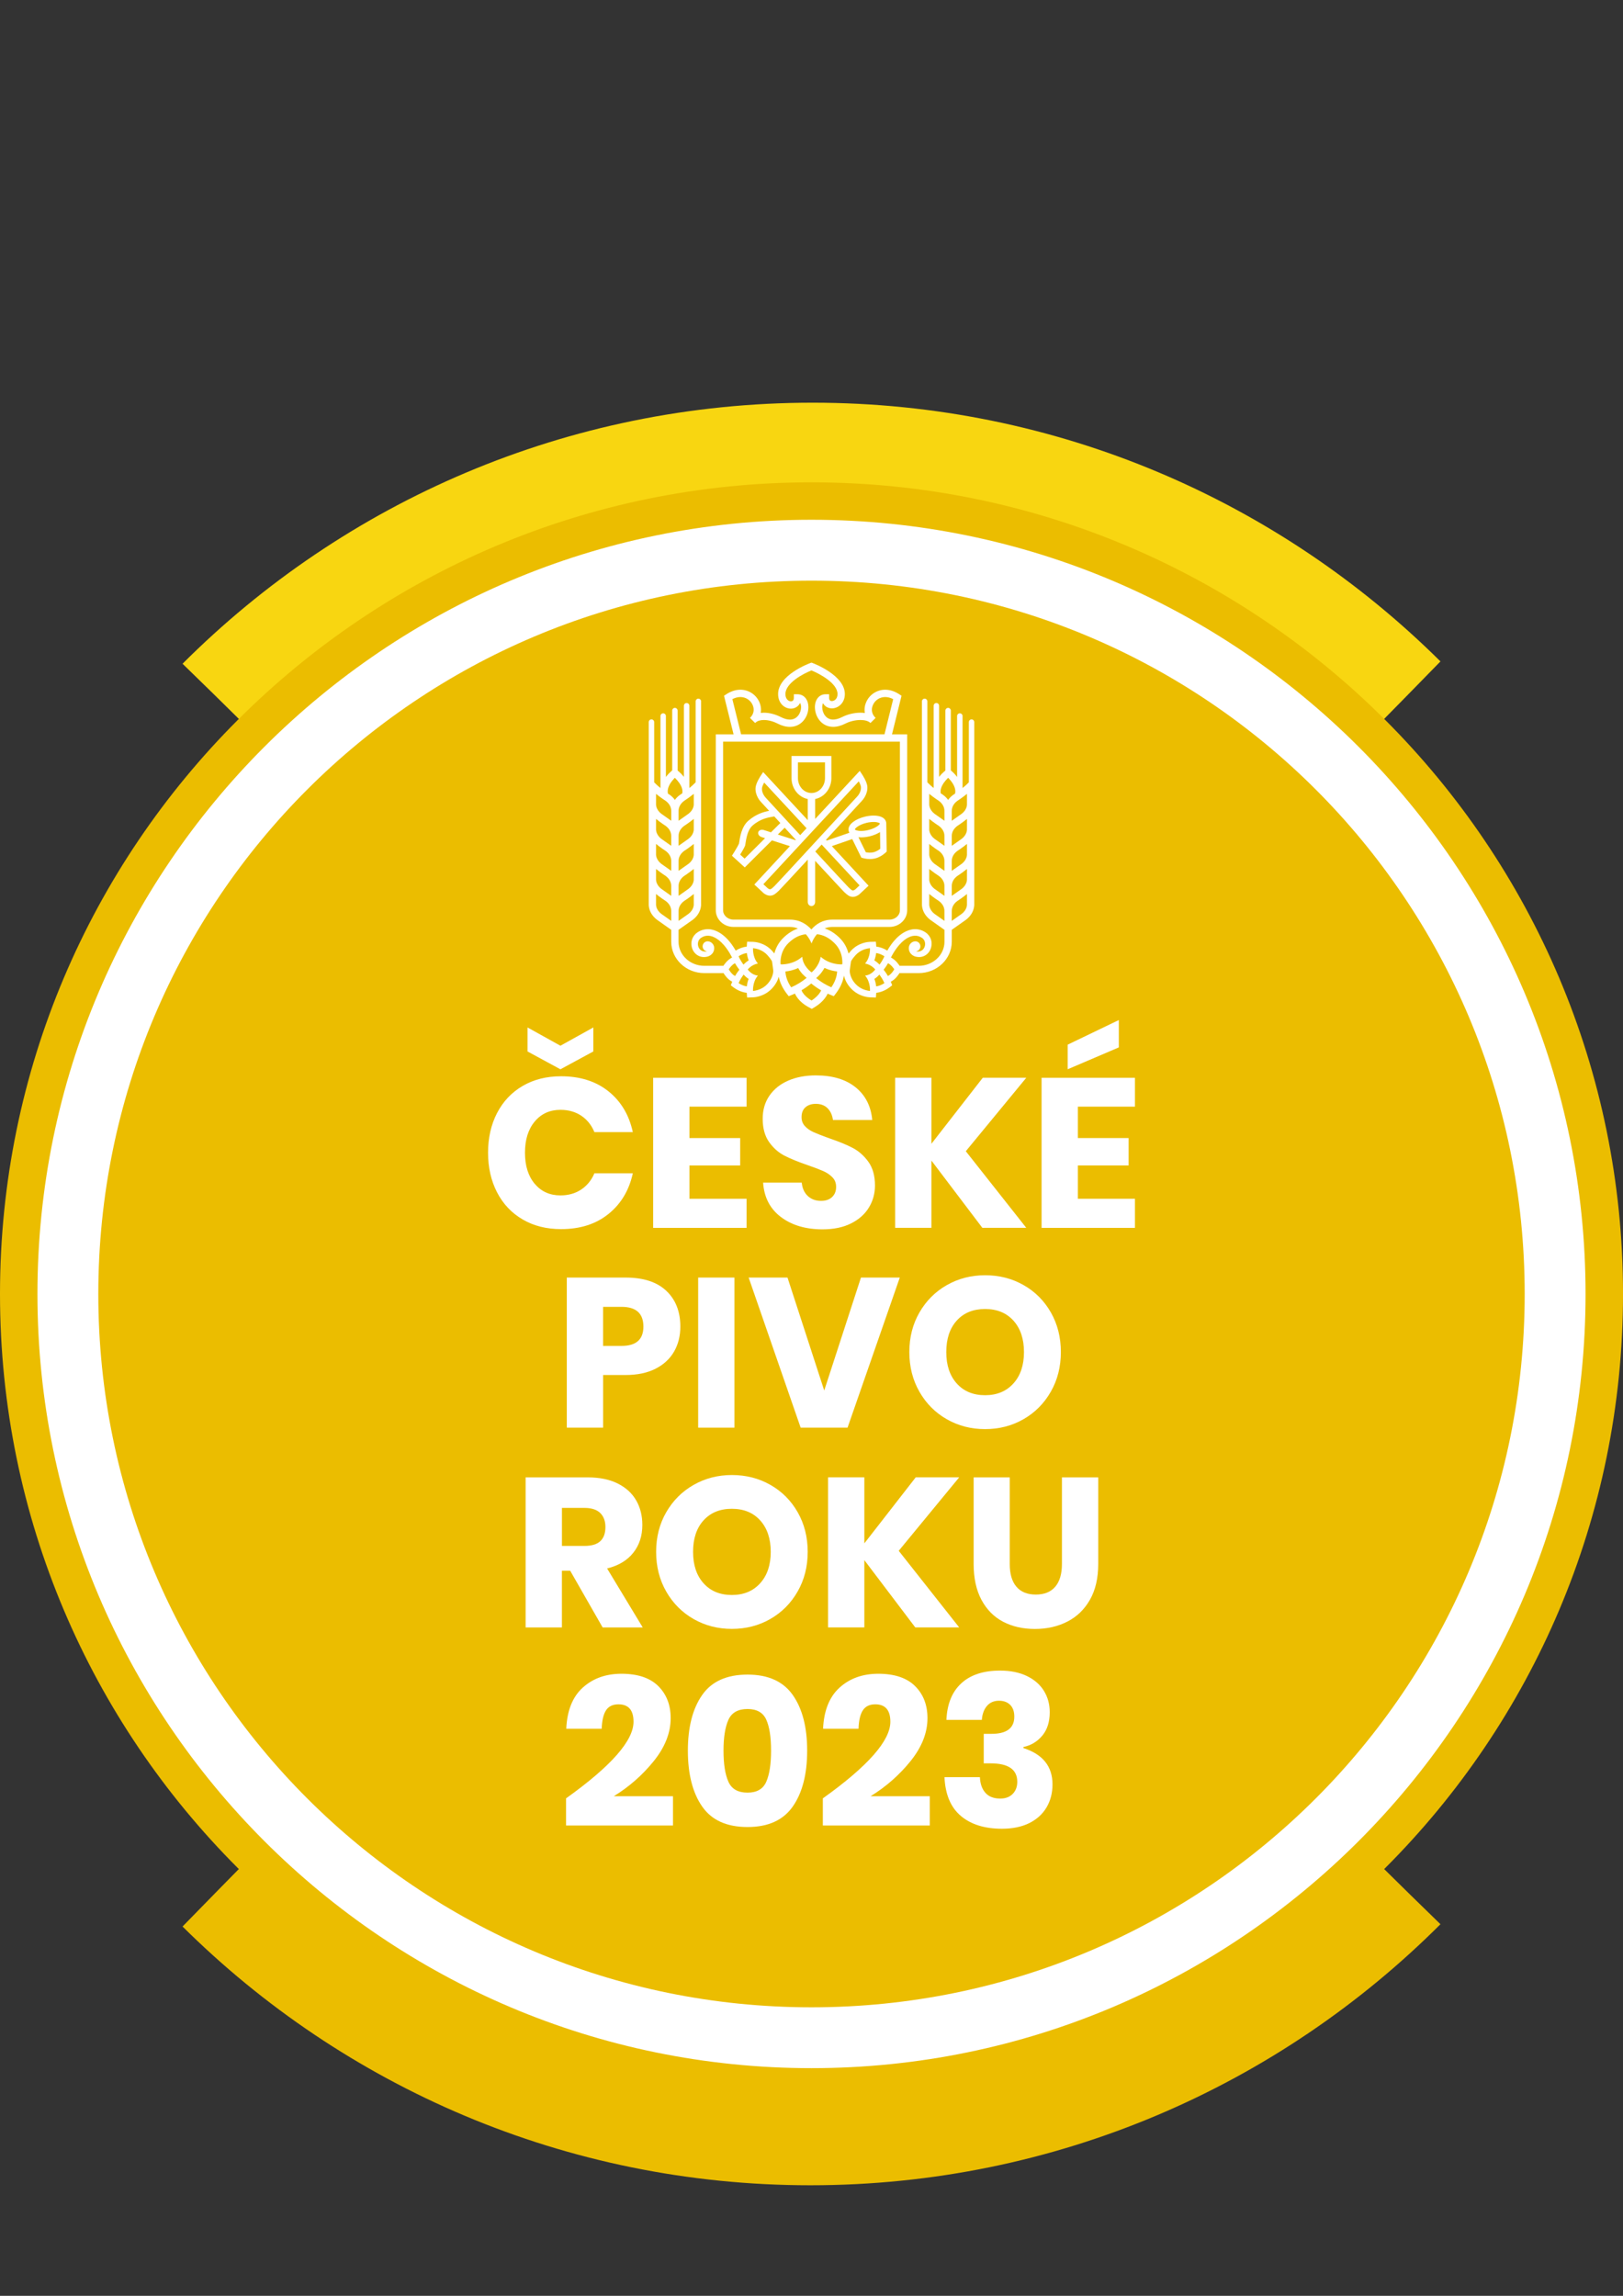 <svg width="70" height="99" viewBox="0 0 70 99" fill="none" xmlns="http://www.w3.org/2000/svg">
<rect x="0" y="0" width="70" height="99" fill="#333333" stroke="none"/>
<g clip-path="url(#clip0_73_256188)">
<path d="M35.05 55.799C35.05 55.799 14.117 34.664 7.873 28.622C14.828 21.667 24.436 17.365 35.05 17.365C45.612 17.365 55.18 21.626 62.127 28.522C54.569 36.279 35.05 55.799 35.05 55.799Z" fill="#F8D611"/>
<path d="M34.95 55.799C34.95 55.799 55.883 76.933 62.127 82.976C55.172 89.93 45.564 94.233 34.95 94.233C24.387 94.233 14.82 89.972 7.873 83.075C15.431 75.318 34.95 55.799 34.95 55.799Z" fill="#EBBD00"/>
<path d="M35 90.53C16.146 90.53 0.808 75.191 0.808 56.337C0.808 37.483 16.146 22.145 35 22.145C53.855 22.145 69.193 37.483 69.193 56.337C69.193 75.191 53.854 90.53 35 90.53Z" fill="white"/>
<path d="M35 22.413C53.409 22.413 68.385 37.389 68.385 55.798C68.385 74.207 53.409 89.183 35 89.183C16.592 89.183 1.615 74.207 1.615 55.799C1.615 37.39 16.592 22.413 35 22.413ZM35 20.799C15.67 20.799 0 36.469 0 55.799C0 75.129 15.67 90.799 35 90.799C54.331 90.799 70.001 75.129 70.001 55.799C70.001 36.469 54.331 20.799 35 20.799Z" fill="#EBBD00"/>
<path d="M35 86.559C51.989 86.559 65.76 72.787 65.76 55.799C65.76 38.811 51.989 25.039 35 25.039C18.012 25.039 4.24 38.811 4.24 55.799C4.24 72.787 18.012 86.559 35 86.559Z" fill="#EBBD00"/>
<path d="M26.244 47.061C26.785 47.495 27.134 48.081 27.293 48.819H25.636C25.514 48.52 25.326 48.285 25.073 48.114C24.819 47.944 24.518 47.858 24.171 47.858C23.713 47.858 23.344 48.026 23.063 48.362C22.782 48.697 22.642 49.146 22.642 49.708C22.642 50.269 22.782 50.716 23.063 51.049C23.344 51.381 23.713 51.548 24.171 51.548C24.518 51.548 24.819 51.462 25.073 51.291C25.326 51.12 25.513 50.888 25.636 50.595H27.293C27.134 51.327 26.785 51.912 26.244 52.348C25.704 52.785 25.022 53.002 24.199 53.002C23.57 53.002 23.018 52.864 22.542 52.585C22.066 52.308 21.698 51.919 21.439 51.419C21.18 50.918 21.05 50.347 21.05 49.707C21.05 49.066 21.179 48.496 21.439 47.995C21.699 47.495 22.066 47.106 22.542 46.828C23.018 46.55 23.57 46.411 24.199 46.411C25.022 46.411 25.704 46.628 26.244 47.061ZM25.59 45.341L24.171 46.11L22.752 45.341V44.306L24.171 45.094L25.59 44.306V45.341Z" fill="white"/>
<path d="M29.736 47.721V49.075H31.924V50.257H29.736V51.694H32.199V52.948H28.171V46.476H32.199V47.721H29.736Z" fill="white"/>
<path d="M37.477 52.069C37.303 52.356 37.047 52.585 36.708 52.755C36.369 52.926 35.958 53.012 35.476 53.012C34.75 53.012 34.152 52.835 33.682 52.481C33.212 52.127 32.956 51.633 32.913 50.998H34.579C34.603 51.241 34.69 51.434 34.84 51.574C34.99 51.714 35.18 51.784 35.412 51.784C35.614 51.784 35.772 51.73 35.888 51.619C36.004 51.51 36.062 51.362 36.062 51.18C36.062 51.015 36.009 50.877 35.902 50.768C35.795 50.658 35.663 50.568 35.504 50.498C35.345 50.428 35.125 50.344 34.845 50.247C34.436 50.107 34.102 49.971 33.843 49.839C33.583 49.708 33.361 49.512 33.175 49.253C32.989 48.994 32.895 48.657 32.895 48.241C32.895 47.857 32.993 47.525 33.189 47.243C33.384 46.962 33.654 46.747 33.999 46.597C34.344 46.448 34.739 46.373 35.185 46.373C35.906 46.373 36.477 46.545 36.901 46.886C37.325 47.228 37.565 47.699 37.62 48.296H35.926C35.896 48.082 35.817 47.913 35.692 47.788C35.567 47.664 35.397 47.6 35.184 47.6C35.001 47.6 34.853 47.65 34.74 47.747C34.627 47.845 34.571 47.988 34.571 48.177C34.571 48.33 34.621 48.459 34.722 48.567C34.822 48.673 34.949 48.76 35.102 48.827C35.254 48.894 35.474 48.98 35.761 49.084C36.176 49.224 36.514 49.363 36.777 49.5C37.039 49.638 37.265 49.837 37.454 50.1C37.643 50.363 37.738 50.705 37.738 51.125C37.737 51.468 37.651 51.782 37.477 52.069Z" fill="white"/>
<path d="M41.655 49.643L44.264 52.947H42.369L40.172 50.046V52.947H38.607V46.475H40.172V49.322L42.387 46.475H44.264L41.655 49.643Z" fill="white"/>
<path d="M46.489 47.721V49.075H48.677V50.257H46.489V51.694H48.951V52.948H44.923V46.476H48.951V47.721H46.489ZM48.255 45.166L46.049 46.109V45.048L48.255 43.986V45.166Z" fill="white"/>
<path d="M26.012 59.293V61.563H24.446V55.091H26.982C27.751 55.091 28.336 55.282 28.739 55.664C29.142 56.045 29.343 56.559 29.343 57.206C29.343 57.609 29.253 57.968 29.073 58.282C28.893 58.596 28.626 58.843 28.272 59.023C27.918 59.203 27.488 59.293 26.982 59.293H26.012ZM27.75 57.206C27.75 56.637 27.435 56.354 26.807 56.354H26.011V58.038H26.807C27.436 58.039 27.75 57.761 27.75 57.206Z" fill="white"/>
<path d="M31.677 55.091V61.563H30.112V55.091H31.677Z" fill="white"/>
<path d="M33.965 55.091L35.549 59.961L37.133 55.091H38.808L36.555 61.563H34.532L32.289 55.091H33.965Z" fill="white"/>
<path d="M44.149 55.417C44.647 55.7 45.038 56.094 45.325 56.597C45.612 57.101 45.755 57.67 45.755 58.304C45.755 58.938 45.61 59.509 45.32 60.015C45.03 60.522 44.637 60.917 44.14 61.2C43.643 61.485 43.092 61.626 42.487 61.626C41.883 61.626 41.333 61.485 40.835 61.2C40.338 60.917 39.944 60.522 39.655 60.015C39.365 59.509 39.22 58.938 39.22 58.304C39.22 57.67 39.365 57.1 39.655 56.597C39.945 56.094 40.338 55.7 40.835 55.417C41.333 55.133 41.883 54.991 42.487 54.991C43.098 54.99 43.652 55.133 44.149 55.417ZM41.266 56.945C40.964 57.278 40.813 57.731 40.813 58.305C40.813 58.872 40.964 59.324 41.266 59.66C41.568 59.996 41.976 60.164 42.488 60.164C42.995 60.164 43.401 59.996 43.706 59.66C44.011 59.324 44.164 58.872 44.164 58.305C44.164 57.737 44.013 57.286 43.711 56.95C43.409 56.615 43.002 56.447 42.489 56.447C41.976 56.446 41.568 56.612 41.266 56.945Z" fill="white"/>
<path d="M25.992 70.179L24.593 67.734H24.235V70.179H22.67V63.707H25.343C25.856 63.707 26.289 63.795 26.642 63.972C26.996 64.15 27.262 64.392 27.439 64.701C27.616 65.008 27.704 65.362 27.704 65.758C27.704 66.228 27.575 66.628 27.314 66.957C27.055 67.286 26.678 67.513 26.184 67.635L27.722 70.18L25.992 70.179ZM24.235 66.663H25.205C25.517 66.663 25.745 66.595 25.892 66.457C26.039 66.32 26.112 66.117 26.112 65.849C26.112 65.592 26.037 65.391 25.888 65.244C25.738 65.097 25.511 65.024 25.206 65.024H24.236V66.663H24.235Z" fill="white"/>
<path d="M33.229 64.032C33.726 64.315 34.118 64.709 34.405 65.212C34.692 65.716 34.836 66.285 34.836 66.919C34.836 67.554 34.691 68.124 34.401 68.63C34.111 69.137 33.717 69.532 33.22 69.816C32.722 70.1 32.172 70.241 31.567 70.241C30.963 70.241 30.413 70.1 29.915 69.816C29.418 69.532 29.024 69.137 28.734 68.63C28.444 68.124 28.299 67.553 28.299 66.919C28.299 66.284 28.444 65.715 28.734 65.212C29.024 64.709 29.418 64.315 29.915 64.032C30.413 63.748 30.963 63.606 31.567 63.606C32.177 63.606 32.732 63.748 33.229 64.032ZM30.345 65.56C30.043 65.893 29.892 66.346 29.892 66.92C29.892 67.487 30.043 67.939 30.345 68.275C30.647 68.611 31.055 68.779 31.567 68.779C32.074 68.779 32.48 68.611 32.784 68.275C33.089 67.939 33.242 67.487 33.242 66.92C33.242 66.352 33.091 65.901 32.789 65.565C32.487 65.23 32.08 65.062 31.567 65.062C31.055 65.061 30.647 65.228 30.345 65.56Z" fill="white"/>
<path d="M38.762 66.874L41.371 70.178H39.476L37.279 67.276V70.178H35.714V63.706H37.279V66.553L39.495 63.706H41.37L38.762 66.874Z" fill="white"/>
<path d="M43.55 63.707V67.442C43.55 67.869 43.645 68.196 43.838 68.422C44.03 68.648 44.309 68.761 44.675 68.761C45.041 68.761 45.32 68.648 45.513 68.422C45.705 68.196 45.801 67.87 45.801 67.442V63.707H47.367V67.442C47.367 68.052 47.247 68.566 47.009 68.985C46.771 69.403 46.446 69.717 46.034 69.927C45.622 70.138 45.156 70.244 44.638 70.244C44.119 70.244 43.662 70.14 43.265 69.933C42.868 69.725 42.558 69.411 42.331 68.99C42.106 68.569 41.993 68.053 41.993 67.442V63.707H43.55Z" fill="white"/>
<path d="M27.324 74.245C27.324 73.745 27.108 73.494 26.674 73.494C26.431 73.494 26.252 73.579 26.139 73.75C26.026 73.922 25.964 74.187 25.951 74.547H24.423C24.459 73.759 24.697 73.167 25.137 72.771C25.576 72.374 26.132 72.176 26.803 72.176C27.505 72.176 28.034 72.353 28.391 72.707C28.747 73.061 28.926 73.521 28.926 74.089C28.926 74.718 28.685 75.332 28.203 75.934C27.72 76.535 27.144 77.043 26.473 77.457H29.026V78.72H24.413V77.549C26.354 76.163 27.324 75.062 27.324 74.245Z" fill="white"/>
<path d="M29.668 75.49C29.668 74.483 29.872 73.685 30.282 73.096C30.69 72.507 31.343 72.212 32.241 72.212C33.132 72.212 33.783 72.507 34.195 73.096C34.607 73.684 34.813 74.483 34.813 75.49C34.813 76.503 34.607 77.305 34.195 77.897C33.783 78.489 33.132 78.785 32.241 78.785C31.344 78.785 30.691 78.489 30.282 77.897C29.872 77.305 29.668 76.503 29.668 75.49ZM33.256 75.49C33.256 74.91 33.188 74.466 33.05 74.158C32.913 73.85 32.643 73.696 32.24 73.696C31.831 73.696 31.556 73.852 31.416 74.163C31.276 74.473 31.205 74.916 31.205 75.49C31.205 76.07 31.275 76.517 31.416 76.831C31.555 77.146 31.831 77.302 32.24 77.302C32.643 77.302 32.913 77.146 33.05 76.831C33.188 76.516 33.256 76.069 33.256 75.49Z" fill="white"/>
<path d="M38.401 74.245C38.401 73.745 38.184 73.494 37.751 73.494C37.507 73.494 37.329 73.579 37.216 73.75C37.103 73.922 37.04 74.187 37.028 74.547H35.499C35.535 73.759 35.774 73.167 36.213 72.771C36.652 72.374 37.208 72.176 37.879 72.176C38.58 72.176 39.11 72.353 39.467 72.707C39.823 73.061 40.002 73.521 40.002 74.089C40.002 74.718 39.761 75.332 39.279 75.934C38.796 76.535 38.22 77.043 37.548 77.457H40.102V78.72H35.489V77.549C37.431 76.163 38.401 75.062 38.401 74.245Z" fill="white"/>
<path d="M44.287 72.272C44.61 72.428 44.856 72.641 45.024 72.913C45.192 73.185 45.275 73.491 45.275 73.833C45.275 74.254 45.166 74.593 44.95 74.849C44.733 75.106 44.463 75.267 44.14 75.334V75.38C44.976 75.649 45.394 76.171 45.394 76.946C45.394 77.318 45.309 77.649 45.137 77.939C44.966 78.229 44.717 78.454 44.391 78.617C44.064 78.778 43.673 78.859 43.215 78.859C42.471 78.859 41.88 78.676 41.444 78.309C41.007 77.944 40.771 77.385 40.735 76.634H42.263C42.276 76.921 42.355 77.147 42.501 77.311C42.648 77.476 42.861 77.558 43.142 77.558C43.368 77.558 43.546 77.491 43.678 77.357C43.809 77.222 43.875 77.049 43.875 76.835C43.875 76.304 43.49 76.039 42.722 76.039H42.429V74.767H42.713C43.402 74.779 43.747 74.532 43.747 74.025C43.747 73.806 43.688 73.637 43.569 73.517C43.45 73.399 43.29 73.339 43.088 73.339C42.868 73.339 42.695 73.414 42.567 73.563C42.439 73.713 42.365 73.913 42.347 74.164H40.819C40.849 73.48 41.062 72.956 41.459 72.589C41.855 72.224 42.411 72.04 43.125 72.04C43.576 72.038 43.963 72.117 44.287 72.272Z" fill="white"/>
<path d="M33.405 38.207L33.401 38.21C33.293 38.312 33.254 38.346 33.212 38.348H33.211C33.184 38.348 33.138 38.323 33.113 38.304L32.924 38.129L37.039 33.693C37.087 33.783 37.129 33.879 37.133 33.937C37.152 34.156 36.979 34.339 36.978 34.34L36.975 34.343C36.017 35.385 33.508 38.109 33.405 38.207ZM33.547 35.986L33.843 35.693C33.996 35.859 34.158 36.035 34.324 36.215L34.309 36.231L33.547 35.986ZM33.252 35.891L32.942 35.792C32.838 35.759 32.732 35.799 32.705 35.882C32.678 35.966 32.741 36.062 32.845 36.095L32.998 36.144L32.114 37.025L31.924 36.851C31.924 36.851 32.114 36.546 32.139 36.455C32.164 36.364 32.192 35.833 32.453 35.604C32.8 35.298 33.147 35.249 33.345 35.215C33.361 35.213 33.378 35.21 33.394 35.206C33.476 35.295 33.563 35.39 33.656 35.49L33.252 35.891ZM33.022 34.395L33.019 34.391C33.017 34.389 32.845 34.207 32.863 33.989C32.868 33.93 32.91 33.835 32.958 33.745L34.787 35.716L34.512 36.012C34.015 35.473 33.519 34.934 33.022 34.395M34.415 33.556V32.875H35.582V33.556C35.582 33.909 35.321 34.196 35 34.196H34.997C34.676 34.196 34.415 33.909 34.415 33.556ZM37.073 38.18L36.884 38.356C36.859 38.375 36.813 38.4 36.786 38.4H36.784C36.743 38.398 36.704 38.364 36.595 38.261L36.592 38.258C36.541 38.211 35.908 37.525 35.163 36.718C35.254 36.619 35.346 36.519 35.438 36.419L37.073 38.18ZM37.373 35.483C37.477 35.458 37.582 35.445 37.677 35.445C37.859 35.445 37.94 35.493 37.949 35.508C37.949 35.558 37.778 35.715 37.447 35.794C37.343 35.82 37.238 35.833 37.143 35.833C36.961 35.833 36.88 35.785 36.871 35.77C36.871 35.72 37.042 35.563 37.373 35.483ZM37.966 36.6C37.909 36.646 37.8 36.721 37.671 36.752C37.542 36.782 37.413 36.764 37.343 36.75C37.236 36.535 37.13 36.319 37.025 36.103C37.062 36.106 37.102 36.109 37.143 36.109C37.26 36.109 37.387 36.093 37.512 36.063C37.673 36.024 37.83 35.961 37.955 35.882L37.966 36.6ZM35.157 38.895V37.12C35.81 37.825 36.355 38.413 36.403 38.459L36.406 38.462C36.533 38.581 36.624 38.667 36.77 38.675C36.775 38.675 36.781 38.675 36.786 38.675C36.921 38.675 37.038 38.586 37.06 38.568L37.462 38.194L35.877 36.486L36.757 36.183C36.879 36.437 37.054 36.788 37.124 36.929L37.15 36.981L37.205 36.999C37.213 37 37.346 37.044 37.52 37.044C37.587 37.044 37.66 37.037 37.734 37.02C38.001 36.957 38.194 36.768 38.202 36.76L38.243 36.719L38.224 35.491H38.224C38.223 35.475 38.22 35.46 38.217 35.444C38.174 35.27 37.978 35.169 37.677 35.169C37.561 35.169 37.433 35.185 37.308 35.215C37.11 35.263 36.931 35.342 36.802 35.438C36.585 35.6 36.584 35.755 36.603 35.833C36.61 35.86 36.62 35.886 36.635 35.91L36.635 35.91L35.657 36.248L35.625 36.215C36.347 35.432 37.02 34.7 37.176 34.531C37.203 34.503 37.436 34.248 37.408 33.913C37.391 33.712 37.2 33.42 37.178 33.388L37.081 33.242L35.157 35.316V34.456C35.555 34.376 35.857 34.003 35.857 33.556V32.599H34.139V33.556C34.139 34.003 34.441 34.376 34.839 34.456V35.367L32.915 33.293L32.818 33.439C32.796 33.471 32.605 33.762 32.588 33.965C32.559 34.299 32.793 34.554 32.82 34.582C32.877 34.644 33.002 34.78 33.173 34.965C32.946 35.008 32.607 35.1 32.27 35.397C31.982 35.651 31.914 36.106 31.881 36.325C31.878 36.344 31.875 36.368 31.872 36.381C31.853 36.429 31.77 36.576 31.69 36.706L31.569 36.9L31.738 37.055L31.928 37.228L32.122 37.405L32.308 37.22L33.293 36.239L34.069 36.488L32.534 38.142L32.929 38.509L32.936 38.516C32.958 38.534 33.075 38.623 33.211 38.623C33.216 38.623 33.221 38.623 33.226 38.623C33.372 38.615 33.463 38.529 33.59 38.41L33.593 38.407C33.642 38.361 34.187 37.774 34.839 37.068V38.895C34.839 38.992 34.91 39.072 34.998 39.072C35.086 39.073 35.157 38.993 35.157 38.895Z" fill="white"/>
<path d="M41.705 34.706C41.694 34.851 41.612 34.989 41.474 35.094L41.05 35.393V34.965C41.05 34.805 41.132 34.655 41.282 34.541C41.329 34.51 41.51 34.391 41.706 34.233C41.706 34.475 41.706 34.664 41.705 34.706ZM41.705 35.785C41.694 35.931 41.612 36.069 41.474 36.174L41.05 36.473V36.045C41.05 35.885 41.133 35.735 41.282 35.621C41.329 35.59 41.51 35.471 41.706 35.313C41.706 35.555 41.706 35.744 41.705 35.785ZM41.705 36.865C41.694 37.008 41.615 37.142 41.483 37.246C41.479 37.249 41.475 37.252 41.47 37.256L41.05 37.552V37.124C41.05 36.964 41.132 36.815 41.282 36.7C41.329 36.67 41.51 36.55 41.706 36.392C41.706 36.635 41.706 36.824 41.705 36.865ZM41.705 37.944C41.694 38.089 41.612 38.227 41.474 38.332L41.05 38.631V38.203C41.05 38.043 41.132 37.893 41.282 37.779C41.325 37.751 41.482 37.647 41.659 37.508L41.66 37.508C41.675 37.496 41.689 37.485 41.703 37.473C41.704 37.472 41.705 37.471 41.706 37.471C41.706 37.713 41.706 37.902 41.705 37.944ZM41.705 39.023C41.694 39.169 41.612 39.306 41.474 39.411L41.05 39.71V39.279C41.052 39.12 41.133 38.971 41.282 38.858C41.329 38.828 41.51 38.709 41.706 38.551C41.706 38.792 41.706 38.982 41.705 39.023ZM40.892 34.493C40.835 34.414 40.764 34.343 40.682 34.282C40.682 34.282 40.64 34.255 40.575 34.21C40.569 34.182 40.567 34.154 40.567 34.125C40.567 33.953 40.681 33.781 40.774 33.669C40.839 33.591 40.894 33.541 40.894 33.541C40.894 33.541 40.947 33.59 41.009 33.668C41.096 33.778 41.203 33.947 41.203 34.124C41.202 34.157 41.199 34.189 41.192 34.221C41.163 34.242 41.132 34.262 41.102 34.282C41.02 34.343 40.949 34.414 40.892 34.493ZM40.734 35.393L40.309 35.094C40.172 34.989 40.09 34.852 40.078 34.706C40.078 34.664 40.078 34.475 40.078 34.233C40.273 34.391 40.455 34.51 40.502 34.541C40.651 34.655 40.733 34.805 40.733 34.965L40.734 35.393ZM40.734 36.473L40.309 36.174C40.172 36.069 40.09 35.931 40.078 35.785C40.078 35.744 40.078 35.555 40.078 35.313C40.273 35.471 40.455 35.59 40.502 35.621C40.651 35.735 40.733 35.885 40.733 36.045L40.734 36.473ZM40.734 37.552L40.313 37.255C40.309 37.253 40.307 37.25 40.303 37.248C40.17 37.144 40.09 37.008 40.078 36.865C40.078 36.824 40.078 36.634 40.078 36.392C40.273 36.551 40.455 36.67 40.502 36.7C40.651 36.814 40.733 36.964 40.733 37.124L40.734 37.552ZM40.734 38.631L40.309 38.331C40.172 38.227 40.09 38.089 40.078 37.944C40.078 37.902 40.078 37.713 40.078 37.471C40.079 37.471 40.08 37.473 40.081 37.473C40.092 37.482 40.102 37.491 40.113 37.499C40.114 37.5 40.115 37.501 40.117 37.502C40.119 37.504 40.121 37.505 40.124 37.508L40.124 37.508C40.246 37.604 40.372 37.694 40.502 37.779C40.651 37.892 40.733 38.042 40.733 38.202L40.734 38.631ZM40.734 39.71L40.309 39.411C40.172 39.306 40.09 39.169 40.078 39.023C40.078 38.981 40.078 38.792 40.078 38.551C40.273 38.709 40.455 38.828 40.502 38.858C40.651 38.972 40.733 39.122 40.733 39.282L40.734 39.71ZM38.297 42.087C38.242 41.992 38.18 41.901 38.111 41.816C38.182 41.728 38.245 41.635 38.301 41.536C38.456 41.613 38.57 41.799 38.57 41.799C38.57 41.799 38.457 42.008 38.297 42.087ZM37.79 42.536C37.78 42.444 37.758 42.331 37.712 42.213C37.81 42.151 37.882 42.078 37.926 42.026C38.012 42.138 38.084 42.258 38.145 42.394C38.018 42.477 37.899 42.519 37.79 42.536ZM37.511 42.526C37.513 42.54 37.515 42.554 37.516 42.567C37.516 42.568 37.517 42.569 37.517 42.57C37.518 42.583 37.519 42.594 37.52 42.606C37.52 42.607 37.52 42.608 37.52 42.609C37.521 42.621 37.522 42.632 37.522 42.641C37.522 42.642 37.522 42.644 37.522 42.645C37.523 42.655 37.523 42.664 37.523 42.672V42.675C37.523 42.683 37.523 42.69 37.523 42.697C37.523 42.697 37.523 42.698 37.523 42.699C37.523 42.705 37.523 42.711 37.523 42.715V42.716C37.523 42.721 37.523 42.724 37.523 42.727V42.728C37.522 42.729 37.522 42.731 37.522 42.731H37.52C37.518 42.73 37.516 42.73 37.514 42.73H37.511C37.508 42.73 37.504 42.729 37.5 42.729C37.499 42.729 37.499 42.729 37.498 42.729C37.431 42.722 37.238 42.691 37.05 42.56C37.002 42.527 36.957 42.489 36.916 42.447C36.632 42.153 36.65 41.856 36.65 41.856C36.65 41.856 36.663 41.761 36.673 41.666C36.681 41.593 36.704 41.456 36.704 41.456C36.704 41.456 36.753 41.345 36.916 41.172C36.955 41.132 36.997 41.095 37.043 41.063C37.232 40.927 37.43 40.897 37.498 40.891C37.498 40.89 37.498 40.89 37.498 40.89C37.504 40.89 37.508 40.89 37.511 40.89C37.512 40.89 37.512 40.889 37.513 40.889C37.519 40.889 37.522 40.889 37.522 40.889C37.522 40.889 37.529 40.982 37.508 41.109C37.486 41.24 37.433 41.409 37.311 41.55C37.588 41.596 37.748 41.806 37.748 41.806C37.748 41.806 37.583 42.05 37.31 42.068C37.438 42.214 37.49 42.391 37.511 42.526ZM37.789 41.096C37.898 41.113 38.018 41.154 38.145 41.237C38.086 41.369 38.016 41.488 37.933 41.597C37.892 41.552 37.817 41.479 37.71 41.413C37.755 41.298 37.778 41.188 37.789 41.096ZM36.331 41.486V41.507C36.33 41.512 36.33 41.518 36.33 41.522C36.33 41.523 36.33 41.524 36.33 41.525C36.33 41.529 36.33 41.534 36.33 41.538C36.33 41.539 36.329 41.539 36.329 41.54C36.329 41.544 36.329 41.547 36.329 41.551C36.329 41.552 36.329 41.553 36.328 41.554C36.328 41.557 36.328 41.56 36.328 41.562C36.328 41.563 36.328 41.564 36.328 41.565C36.328 41.567 36.328 41.57 36.327 41.572V41.573C36.327 41.575 36.327 41.577 36.326 41.578C36.326 41.578 36.326 41.579 36.326 41.58C36.326 41.581 36.326 41.581 36.326 41.582C36.326 41.583 36.326 41.583 36.326 41.583C36.326 41.583 36.324 41.583 36.323 41.584C36.323 41.584 36.322 41.584 36.322 41.584C36.32 41.584 36.317 41.584 36.314 41.584H36.31C36.306 41.585 36.302 41.585 36.297 41.585H36.292C36.287 41.585 36.283 41.585 36.278 41.585H36.268C36.262 41.585 36.256 41.585 36.25 41.585H36.24C36.232 41.584 36.224 41.584 36.215 41.584C36.212 41.583 36.207 41.583 36.202 41.583C36.193 41.582 36.184 41.582 36.175 41.581C36.17 41.58 36.165 41.58 36.16 41.58C36.151 41.578 36.141 41.578 36.131 41.577C36.125 41.576 36.119 41.575 36.114 41.575C36.105 41.573 36.096 41.572 36.087 41.571C36.083 41.57 36.079 41.57 36.075 41.569C35.89 41.541 35.63 41.463 35.396 41.259C35.325 41.683 35.004 41.931 35.004 41.931C35.004 41.931 34.629 41.677 34.6 41.258C34.356 41.472 34.083 41.547 33.896 41.572C33.883 41.574 33.87 41.576 33.858 41.577C33.854 41.578 33.851 41.578 33.847 41.578C33.835 41.58 33.824 41.58 33.813 41.581C33.809 41.582 33.806 41.582 33.803 41.582C33.792 41.583 33.782 41.584 33.772 41.584C33.769 41.584 33.766 41.584 33.764 41.585C33.754 41.585 33.745 41.585 33.737 41.585C33.735 41.585 33.733 41.585 33.731 41.585C33.723 41.585 33.715 41.585 33.709 41.585H33.705C33.698 41.585 33.692 41.585 33.688 41.585H33.685C33.68 41.585 33.677 41.584 33.674 41.584H33.673C33.671 41.584 33.67 41.584 33.669 41.584C33.669 41.584 33.669 41.583 33.669 41.582C33.668 41.582 33.668 41.581 33.668 41.581C33.668 41.58 33.668 41.579 33.668 41.577C33.668 41.577 33.668 41.576 33.668 41.576C33.668 41.574 33.667 41.572 33.667 41.569C33.667 41.568 33.667 41.568 33.667 41.566C33.667 41.564 33.667 41.561 33.666 41.559C33.666 41.557 33.666 41.556 33.666 41.555C33.666 41.552 33.666 41.548 33.666 41.544C33.665 41.543 33.665 41.541 33.665 41.54C33.665 41.536 33.665 41.532 33.665 41.528C33.665 41.527 33.665 41.524 33.665 41.523C33.665 41.519 33.664 41.514 33.664 41.509C33.664 41.507 33.664 41.505 33.664 41.503V41.481C33.664 41.475 33.664 41.47 33.665 41.464C33.665 41.462 33.665 41.459 33.665 41.457C33.665 41.45 33.665 41.445 33.666 41.438C33.666 41.436 33.666 41.433 33.666 41.43C33.666 41.424 33.667 41.417 33.667 41.41C33.667 41.408 33.668 41.405 33.668 41.402C33.669 41.395 33.669 41.387 33.67 41.38C33.67 41.377 33.67 41.375 33.67 41.372C33.671 41.364 33.672 41.356 33.673 41.348C33.674 41.346 33.674 41.343 33.674 41.34C33.675 41.332 33.676 41.323 33.678 41.314C33.678 41.312 33.678 41.309 33.679 41.307C33.68 41.297 33.682 41.287 33.684 41.277C33.684 41.276 33.684 41.274 33.685 41.272C33.687 41.26 33.69 41.248 33.692 41.236C33.731 41.059 33.82 40.841 34.019 40.654C34.232 40.453 34.446 40.327 34.753 40.285C34.929 40.477 35.002 40.687 35.002 40.687C35.002 40.687 35.069 40.476 35.237 40.283C35.551 40.325 35.761 40.45 35.975 40.654C36.203 40.869 36.287 41.123 36.316 41.311C36.325 41.37 36.329 41.424 36.33 41.466V41.466C36.331 41.473 36.331 41.48 36.331 41.486ZM35.855 42.575C35.61 42.468 35.397 42.338 35.201 42.176C35.242 42.144 35.421 41.994 35.559 41.738C35.764 41.835 35.959 41.875 36.105 41.891C36.094 42.093 36.027 42.325 35.855 42.575ZM35.003 43.143C35.003 43.143 34.661 42.957 34.57 42.701C34.718 42.616 34.858 42.518 34.989 42.409C35.123 42.52 35.264 42.618 35.416 42.705C35.314 42.953 35.003 43.143 35.003 43.143ZM34.123 42.575C33.953 42.326 33.886 42.094 33.875 41.892C34.02 41.878 34.217 41.84 34.425 41.743C34.546 41.964 34.714 42.107 34.791 42.166C34.591 42.332 34.373 42.466 34.123 42.575ZM34.066 39.656H31.636C31.389 39.656 31.187 39.474 31.187 39.252V31.981H38.813V39.252C38.813 39.474 38.611 39.656 38.363 39.656H35.898C35.472 39.656 35.182 39.862 34.995 40.081C34.8 39.863 34.501 39.656 34.066 39.656ZM31.587 30.149C31.704 30.088 31.82 30.057 31.933 30.057C32.165 30.057 32.374 30.194 32.464 30.406C32.544 30.594 32.51 30.785 32.371 30.932C32.363 30.94 32.354 30.948 32.346 30.957L32.57 31.178C32.578 31.171 32.586 31.163 32.593 31.156C32.669 31.086 32.795 31.048 32.946 31.048C33.131 31.048 33.34 31.102 33.535 31.201C33.722 31.297 33.901 31.345 34.068 31.345C34.567 31.345 34.866 30.912 34.866 30.494C34.866 30.349 34.829 30.22 34.758 30.122C34.673 30.003 34.544 29.938 34.395 29.938H34.238V30.095C34.238 30.217 34.169 30.242 34.112 30.242C34.057 30.242 34.002 30.217 33.959 30.172C33.905 30.116 33.875 30.031 33.875 29.929C33.875 29.455 34.64 29.052 34.998 28.91C35.357 29.056 36.123 29.465 36.123 29.929C36.123 30.149 35.973 30.23 35.879 30.231C35.844 30.231 35.815 30.22 35.795 30.202C35.767 30.174 35.761 30.129 35.761 30.095V29.938H35.603C35.335 29.938 35.147 30.166 35.147 30.493C35.147 30.695 35.217 30.899 35.338 31.053C35.484 31.241 35.696 31.344 35.935 31.344C36.1 31.344 36.277 31.296 36.463 31.202C36.652 31.105 36.894 31.048 37.11 31.048C37.293 31.048 37.443 31.089 37.521 31.159C37.527 31.166 37.534 31.172 37.541 31.179L37.765 30.958C37.757 30.949 37.749 30.942 37.741 30.934C37.601 30.787 37.566 30.596 37.646 30.408C37.736 30.194 37.945 30.057 38.178 30.057C38.291 30.057 38.406 30.088 38.523 30.149L38.148 31.665H31.963L31.587 30.149ZM33.084 42.447C33.043 42.489 32.999 42.527 32.951 42.56C32.762 42.691 32.569 42.722 32.502 42.729C32.502 42.729 32.501 42.729 32.501 42.729C32.496 42.729 32.492 42.73 32.489 42.73H32.487C32.484 42.73 32.482 42.73 32.481 42.731H32.478C32.478 42.731 32.478 42.729 32.478 42.728V42.727C32.477 42.724 32.477 42.72 32.477 42.716V42.715C32.477 42.711 32.477 42.705 32.477 42.699C32.477 42.698 32.477 42.697 32.477 42.697C32.477 42.69 32.477 42.683 32.477 42.675V42.672C32.477 42.663 32.478 42.655 32.478 42.645C32.478 42.644 32.478 42.642 32.478 42.641C32.479 42.632 32.479 42.621 32.48 42.609V42.606C32.481 42.594 32.482 42.583 32.484 42.57C32.484 42.569 32.484 42.568 32.484 42.567C32.486 42.554 32.488 42.54 32.49 42.526C32.51 42.391 32.562 42.214 32.69 42.068C32.417 42.05 32.251 41.806 32.251 41.806C32.251 41.806 32.412 41.596 32.689 41.55C32.566 41.409 32.514 41.24 32.492 41.109C32.471 40.982 32.478 40.889 32.478 40.889C32.478 40.889 32.481 40.889 32.487 40.889C32.488 40.889 32.488 40.89 32.489 40.89C32.493 40.89 32.497 40.89 32.502 40.89C32.502 40.89 32.502 40.89 32.502 40.891C32.57 40.897 32.769 40.927 32.958 41.063C33.003 41.095 33.046 41.132 33.084 41.172C33.247 41.345 33.296 41.456 33.296 41.456C33.296 41.456 33.32 41.593 33.327 41.666C33.338 41.761 33.351 41.856 33.351 41.856C33.351 41.856 33.368 42.153 33.084 42.447ZM32.21 42.536C32.102 42.519 31.982 42.477 31.855 42.394C31.916 42.258 31.988 42.138 32.074 42.026C32.118 42.078 32.191 42.151 32.288 42.213C32.242 42.331 32.221 42.444 32.21 42.536ZM31.431 41.799C31.431 41.799 31.545 41.613 31.699 41.536C31.755 41.635 31.818 41.728 31.889 41.816C31.82 41.901 31.758 41.992 31.703 42.087C31.543 42.008 31.431 41.799 31.431 41.799ZM32.211 41.096C32.223 41.188 32.245 41.298 32.29 41.413C32.208 41.464 32.133 41.526 32.068 41.597C31.985 41.488 31.915 41.369 31.855 41.237C31.982 41.154 32.102 41.113 32.211 41.096ZM29.108 34.493C29.051 34.414 28.981 34.343 28.899 34.282C28.899 34.282 28.864 34.26 28.808 34.222C28.802 34.19 28.798 34.157 28.798 34.124C28.798 33.947 28.904 33.778 28.992 33.668C29.054 33.59 29.106 33.541 29.106 33.541C29.106 33.541 29.161 33.591 29.226 33.669C29.32 33.781 29.433 33.953 29.434 34.125C29.434 34.155 29.431 34.183 29.426 34.21C29.39 34.235 29.355 34.259 29.318 34.282C29.236 34.343 29.165 34.414 29.108 34.493ZM28.95 35.393L28.526 35.094C28.389 34.989 28.307 34.851 28.295 34.706C28.295 34.664 28.295 34.475 28.295 34.233C28.49 34.391 28.672 34.51 28.719 34.541C28.868 34.655 28.95 34.805 28.95 34.965V35.393ZM28.95 36.473L28.526 36.174C28.389 36.069 28.307 35.931 28.295 35.785C28.295 35.744 28.295 35.555 28.295 35.313C28.49 35.471 28.672 35.59 28.719 35.621C28.868 35.735 28.95 35.885 28.95 36.045V36.473ZM28.95 37.552L28.53 37.256C28.526 37.252 28.522 37.249 28.518 37.246C28.386 37.142 28.306 37.008 28.295 36.864C28.295 36.824 28.295 36.634 28.295 36.392C28.49 36.55 28.672 36.669 28.719 36.7C28.868 36.814 28.95 36.964 28.95 37.124V37.552ZM28.95 38.631L28.526 38.331C28.389 38.227 28.307 38.089 28.295 37.944C28.295 37.902 28.295 37.713 28.295 37.471C28.295 37.471 28.297 37.472 28.297 37.473C28.311 37.485 28.326 37.496 28.341 37.508L28.342 37.508C28.518 37.647 28.676 37.751 28.719 37.779C28.868 37.893 28.95 38.043 28.95 38.203V38.631ZM28.95 39.71L28.526 39.411C28.389 39.306 28.306 39.169 28.295 39.023C28.294 38.982 28.294 38.792 28.294 38.551C28.49 38.709 28.671 38.828 28.719 38.858C28.867 38.971 28.949 39.12 28.95 39.279V39.71ZM29.498 34.541C29.644 34.446 29.786 34.343 29.922 34.233C29.922 34.475 29.922 34.664 29.922 34.706C29.91 34.852 29.828 34.989 29.69 35.094L29.267 35.393V34.965C29.267 34.805 29.349 34.655 29.498 34.541ZM29.922 35.785C29.91 35.931 29.828 36.069 29.69 36.174L29.267 36.473V36.045C29.267 35.885 29.349 35.735 29.498 35.621C29.545 35.59 29.727 35.471 29.922 35.313C29.922 35.555 29.922 35.744 29.922 35.785ZM29.922 36.865C29.91 37.009 29.831 37.144 29.697 37.248C29.694 37.25 29.691 37.253 29.688 37.255L29.267 37.552V37.124C29.267 36.964 29.349 36.814 29.498 36.7C29.545 36.67 29.727 36.551 29.922 36.393C29.922 36.635 29.922 36.824 29.922 36.865ZM29.922 37.944C29.91 38.089 29.828 38.227 29.69 38.332L29.267 38.631V38.203C29.267 38.043 29.349 37.893 29.498 37.779C29.541 37.751 29.699 37.647 29.876 37.508L29.876 37.508C29.879 37.506 29.881 37.504 29.884 37.502C29.885 37.501 29.886 37.5 29.887 37.499C29.898 37.491 29.908 37.482 29.919 37.474C29.92 37.473 29.921 37.472 29.922 37.471C29.922 37.713 29.922 37.902 29.922 37.944ZM29.922 39.023C29.91 39.169 29.828 39.306 29.69 39.411L29.267 39.71V39.282C29.267 39.122 29.349 38.972 29.498 38.858C29.545 38.828 29.727 38.709 29.922 38.551C29.922 38.792 29.922 38.981 29.922 39.023ZM42.02 37.933C42.021 37.808 42.02 37.218 42.02 36.854C42.021 36.728 42.02 36.139 42.02 35.775C42.021 35.65 42.02 35.059 42.02 34.695C42.021 34.561 42.02 33.899 42.02 33.546V31.139C42.02 31.074 41.968 31.021 41.903 31.021C41.838 31.021 41.786 31.074 41.786 31.139V33.736C41.703 33.822 41.608 33.907 41.515 33.982V30.876C41.515 30.812 41.462 30.759 41.397 30.759C41.333 30.759 41.28 30.812 41.28 30.876V33.505C41.199 33.396 41.124 33.324 41.106 33.308L41.009 33.22V30.643C41.009 30.578 40.956 30.525 40.892 30.525C40.827 30.525 40.774 30.578 40.774 30.643V33.226L40.684 33.306C40.655 33.332 40.581 33.402 40.503 33.502V30.434C40.504 30.391 40.481 30.352 40.445 30.331C40.408 30.309 40.363 30.309 40.327 30.331C40.291 30.352 40.268 30.391 40.269 30.434V33.978C40.269 33.979 40.268 33.98 40.268 33.981C40.175 33.906 40.08 33.822 39.997 33.736V30.245C39.997 30.214 39.985 30.184 39.963 30.162C39.941 30.14 39.911 30.128 39.88 30.128C39.815 30.128 39.763 30.18 39.763 30.245V33.749C39.763 33.75 39.763 33.751 39.763 33.752C39.763 34.112 39.763 34.585 39.763 34.695C39.763 35.059 39.763 35.65 39.763 35.775C39.763 36.139 39.763 36.728 39.763 36.855C39.763 37.214 39.763 37.574 39.763 37.933C39.763 38.338 39.763 39.025 39.764 39.036C39.78 39.286 39.916 39.509 40.124 39.665L40.735 40.097V40.318L40.735 40.318V40.609C40.735 41.182 40.236 41.648 39.622 41.648H38.799C38.761 41.585 38.627 41.392 38.426 41.29C38.429 41.285 38.432 41.279 38.435 41.273C38.486 41.172 38.565 41.032 38.678 40.878C38.735 40.802 38.801 40.723 38.877 40.649C38.953 40.575 39.04 40.504 39.136 40.449C39.184 40.422 39.234 40.399 39.285 40.381C39.337 40.364 39.389 40.353 39.442 40.351C39.546 40.344 39.65 40.37 39.743 40.429L39.752 40.434L39.757 40.437V40.437L39.776 40.452L39.787 40.459L39.792 40.464L39.803 40.473C39.819 40.488 39.835 40.506 39.847 40.525C39.873 40.562 39.889 40.606 39.896 40.651C39.913 40.743 39.885 40.842 39.834 40.913C39.807 40.948 39.776 40.977 39.74 40.997C39.703 41.016 39.663 41.028 39.62 41.033C39.598 41.034 39.578 41.035 39.555 41.033C39.539 41.031 39.523 41.027 39.508 41.023C39.614 41.009 39.696 40.919 39.696 40.809C39.696 40.688 39.599 40.591 39.479 40.591C39.468 40.591 39.458 40.593 39.447 40.594C39.444 40.594 39.44 40.595 39.436 40.596H39.435C39.366 40.607 39.29 40.649 39.241 40.729C39.234 40.741 39.228 40.753 39.221 40.769L39.214 40.785C39.211 40.795 39.209 40.801 39.207 40.809C39.199 40.839 39.196 40.869 39.197 40.9C39.199 40.961 39.217 41.025 39.253 41.084C39.291 41.142 39.349 41.193 39.415 41.224C39.448 41.24 39.481 41.251 39.519 41.258C39.552 41.264 39.589 41.269 39.624 41.27C39.697 41.273 39.776 41.259 39.85 41.227C39.925 41.194 39.991 41.144 40.044 41.081C40.15 40.954 40.197 40.78 40.175 40.609C40.162 40.524 40.131 40.439 40.08 40.366C40.055 40.329 40.026 40.297 39.993 40.265L39.965 40.241L39.951 40.23L39.941 40.223L39.921 40.208L39.918 40.207L39.912 40.202L39.91 40.201L39.904 40.197L39.891 40.189C39.756 40.103 39.586 40.058 39.426 40.069C39.346 40.073 39.269 40.089 39.197 40.113C39.125 40.136 39.058 40.168 38.996 40.203C38.872 40.273 38.768 40.359 38.678 40.446C38.589 40.534 38.515 40.624 38.451 40.71C38.376 40.811 38.317 40.907 38.27 40.992C38.105 40.889 37.943 40.837 37.794 40.82L37.777 40.608L37.516 40.614C37.469 40.615 37.045 40.635 36.716 40.983C36.675 41.027 36.635 41.073 36.597 41.12C36.542 40.902 36.428 40.648 36.192 40.424C35.992 40.235 35.794 40.11 35.57 40.036C35.665 39.996 35.774 39.971 35.898 39.971H38.363C38.785 39.971 39.127 39.649 39.127 39.252V31.666H38.472L38.883 30.003L38.791 29.942C38.59 29.809 38.384 29.742 38.177 29.742C37.818 29.742 37.495 29.955 37.356 30.285C37.291 30.438 37.273 30.596 37.301 30.746C37.233 30.736 37.168 30.733 37.109 30.733C36.843 30.733 36.555 30.802 36.32 30.921C36.002 31.083 35.743 31.062 35.586 30.86C35.508 30.761 35.462 30.624 35.462 30.494C35.462 30.469 35.465 30.385 35.497 30.323C35.518 30.363 35.545 30.399 35.578 30.43C35.656 30.505 35.763 30.546 35.879 30.546C36.154 30.546 36.438 30.315 36.438 29.929C36.438 29.122 35.111 28.615 35.054 28.594L35 28.573L34.945 28.593C34.889 28.614 33.56 29.107 33.56 29.929C33.56 30.164 33.654 30.31 33.732 30.392C33.833 30.497 33.972 30.558 34.112 30.558C34.271 30.558 34.431 30.475 34.507 30.313C34.535 30.356 34.551 30.422 34.551 30.495C34.551 30.717 34.401 31.03 34.068 31.03C33.951 31.03 33.82 30.994 33.678 30.921C33.44 30.8 33.18 30.733 32.946 30.733C32.899 30.733 32.854 30.736 32.81 30.741C32.837 30.593 32.819 30.436 32.754 30.283C32.614 29.955 32.292 29.742 31.933 29.742C31.727 29.742 31.52 29.809 31.319 29.942L31.227 30.003L31.639 31.666H30.872V39.252C30.872 39.649 31.214 39.971 31.636 39.971H34.066C34.199 39.971 34.315 39.998 34.416 40.041C34.195 40.116 33.997 40.24 33.803 40.424C33.569 40.646 33.454 40.898 33.398 41.114C33.362 41.069 33.324 41.025 33.284 40.983C32.954 40.635 32.532 40.615 32.484 40.614L32.223 40.608L32.207 40.82C32.057 40.837 31.895 40.889 31.73 40.992C31.675 40.894 31.615 40.8 31.549 40.71C31.485 40.624 31.411 40.534 31.321 40.446C31.232 40.359 31.128 40.273 31.004 40.203C30.942 40.168 30.875 40.137 30.803 40.113C30.731 40.089 30.654 40.073 30.574 40.069C30.414 40.059 30.244 40.103 30.109 40.189L30.096 40.197L30.09 40.201L30.088 40.202L30.082 40.207L30.08 40.209L30.059 40.223L30.049 40.23L30.035 40.241L30.007 40.265C29.974 40.297 29.945 40.329 29.92 40.366C29.869 40.439 29.838 40.524 29.825 40.609C29.802 40.78 29.85 40.954 29.956 41.081C30.009 41.144 30.075 41.194 30.15 41.227C30.221 41.258 30.298 41.273 30.375 41.27C30.411 41.269 30.446 41.265 30.481 41.258C30.519 41.25 30.552 41.24 30.585 41.224C30.652 41.193 30.709 41.142 30.747 41.084C30.782 41.029 30.801 40.965 30.803 40.9C30.805 40.869 30.801 40.838 30.794 40.809C30.791 40.801 30.79 40.795 30.786 40.785L30.779 40.769C30.773 40.753 30.766 40.741 30.759 40.729C30.71 40.649 30.634 40.607 30.565 40.596H30.564C30.56 40.595 30.556 40.594 30.553 40.594C30.542 40.593 30.532 40.591 30.521 40.591C30.401 40.591 30.304 40.688 30.304 40.808C30.304 40.918 30.386 41.009 30.492 41.023C30.477 41.027 30.46 41.031 30.445 41.032C30.422 41.035 30.402 41.034 30.38 41.032C30.337 41.028 30.297 41.016 30.26 40.997C30.225 40.976 30.193 40.948 30.166 40.913C30.115 40.842 30.088 40.743 30.104 40.651C30.112 40.606 30.127 40.562 30.154 40.525C30.165 40.506 30.182 40.488 30.198 40.473L30.208 40.464L30.213 40.459L30.224 40.452L30.244 40.437L30.244 40.437L30.249 40.434L30.257 40.429C30.35 40.37 30.454 40.344 30.559 40.35C30.611 40.353 30.663 40.364 30.715 40.381C30.766 40.399 30.816 40.422 30.864 40.449C30.96 40.504 31.047 40.575 31.123 40.649C31.199 40.723 31.265 40.801 31.322 40.878C31.435 41.032 31.514 41.172 31.565 41.272C31.568 41.279 31.571 41.285 31.574 41.29C31.373 41.392 31.239 41.585 31.2 41.648H30.378C29.764 41.648 29.265 41.182 29.265 40.609V40.318L29.265 40.318V40.096L29.876 39.665C30.085 39.509 30.22 39.286 30.237 39.036C30.238 39.025 30.237 38.338 30.237 37.933C30.238 37.808 30.237 37.218 30.237 36.854C30.238 36.728 30.237 36.139 30.237 35.775C30.238 35.65 30.237 35.059 30.237 34.695C30.238 34.584 30.237 34.112 30.237 33.752C30.237 33.751 30.238 33.75 30.238 33.749V30.245C30.238 30.18 30.185 30.128 30.12 30.127C30.089 30.127 30.059 30.14 30.037 30.162C30.015 30.184 30.003 30.213 30.003 30.245V33.735C29.92 33.822 29.825 33.906 29.733 33.981C29.732 33.98 29.732 33.978 29.732 33.977V30.433C29.732 30.368 29.679 30.316 29.614 30.316C29.583 30.316 29.553 30.328 29.531 30.35C29.509 30.372 29.497 30.402 29.497 30.433V33.502C29.419 33.402 29.345 33.332 29.316 33.306L29.226 33.226V30.643C29.226 30.578 29.173 30.526 29.109 30.525C29.044 30.525 28.992 30.578 28.992 30.643V33.22L28.895 33.309C28.877 33.324 28.802 33.396 28.72 33.505V30.877C28.72 30.812 28.668 30.759 28.603 30.759C28.538 30.759 28.486 30.812 28.486 30.877V33.982C28.393 33.907 28.297 33.822 28.215 33.736V31.139C28.215 31.074 28.162 31.021 28.097 31.021C28.032 31.021 27.98 31.074 27.98 31.139V33.546C27.98 33.899 27.979 34.561 27.98 34.695C27.98 35.059 27.98 35.65 27.98 35.775C27.98 36.139 27.98 36.728 27.98 36.854C27.98 37.218 27.98 37.808 27.98 37.933C27.98 38.338 27.979 39.025 27.98 39.036C27.996 39.286 28.132 39.509 28.341 39.665L28.95 40.096V40.609C28.95 41.355 29.591 41.963 30.378 41.963H31.207C31.258 42.049 31.387 42.238 31.582 42.334C31.574 42.353 31.566 42.372 31.558 42.391L31.52 42.487L31.601 42.551C31.812 42.715 32.019 42.791 32.207 42.812L32.223 43.015L32.486 43.007C32.533 43.005 32.95 42.982 33.282 42.639C33.459 42.456 33.546 42.269 33.588 42.121C33.633 42.352 33.74 42.602 33.945 42.865L34.017 42.957L34.126 42.914C34.181 42.893 34.235 42.87 34.287 42.846C34.424 43.17 34.77 43.375 34.853 43.419L35.012 43.506L35.167 43.412C35.244 43.364 35.558 43.158 35.696 42.849C35.747 42.871 35.799 42.894 35.852 42.914L35.961 42.957L36.033 42.865C36.253 42.583 36.36 42.314 36.399 42.07C36.435 42.224 36.519 42.434 36.718 42.639C37.05 42.982 37.467 43.005 37.513 43.007L37.777 43.015L37.793 42.812C37.981 42.791 38.188 42.715 38.399 42.551L38.48 42.487L38.443 42.391C38.435 42.372 38.426 42.353 38.418 42.334C38.612 42.238 38.742 42.049 38.793 41.963H39.621C40.409 41.963 41.05 41.355 41.05 40.609V40.096L41.659 39.665C41.868 39.509 42.003 39.286 42.02 39.036C42.021 39.025 42.021 38.338 42.02 37.933Z" fill="white"/>
</g>
<defs>
<clipPath id="clip0_73_256188">
<rect width="70" height="98.825" fill="white"/>
</clipPath>
</defs>
</svg>
